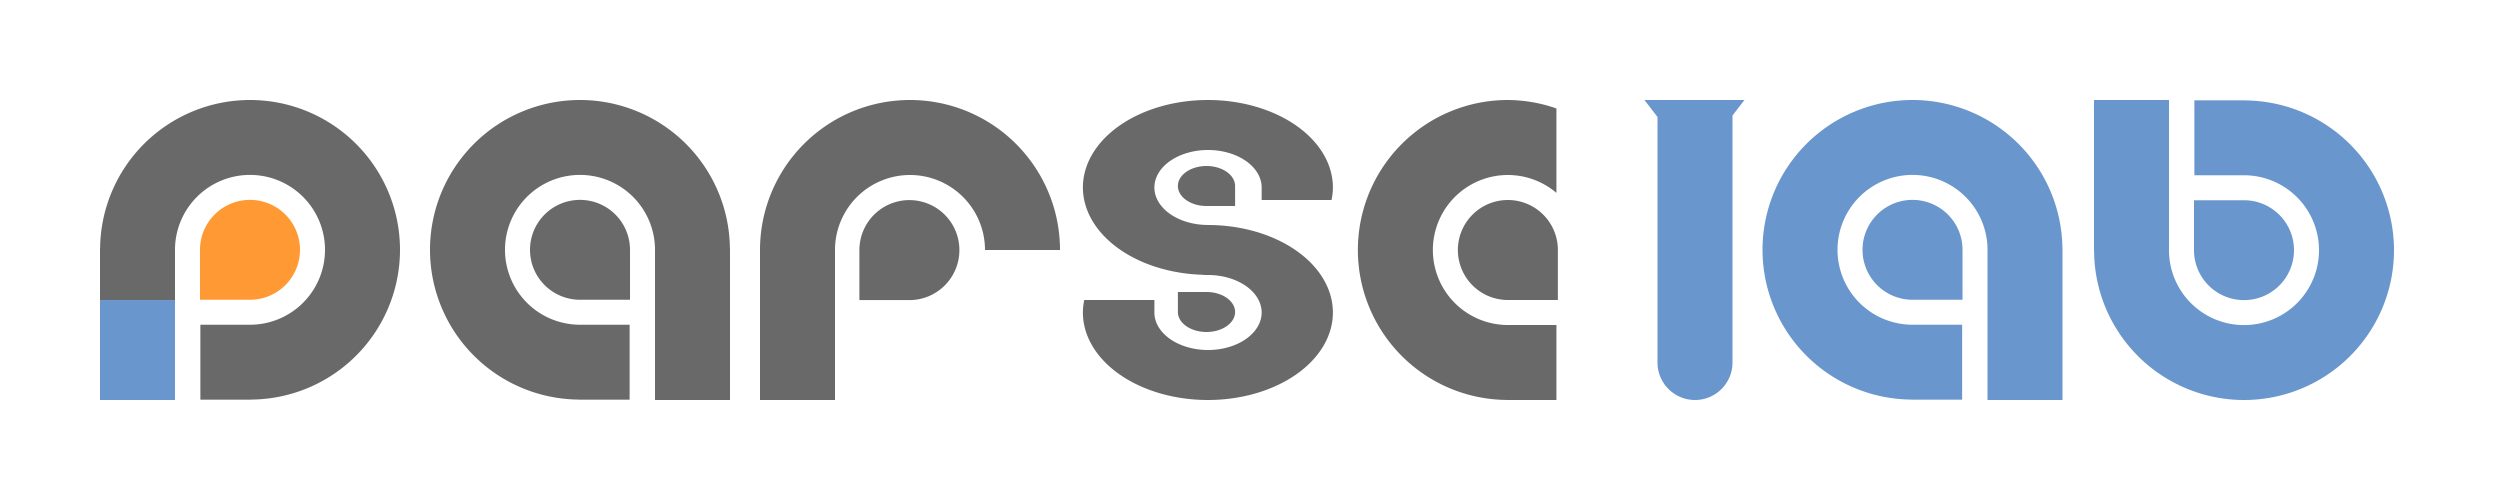 <svg id="ParseLab" data-name="ParseLab" viewBox="0 0 1322.917 264.583" xmlns="http://www.w3.org/2000/svg">
                    <defs><style>.c1{fill:#696969;}.c2{fill:#6996CC}.c3{fill:#ff9933}</style></defs>
                    <g transform="translate(7.64,2.917)">
                    <path class="c1" d="M 124.652,50 A 79.375,79.28 0 0 0 45.33,128.536 h -0.053 v 0.744 26.824 H 84.964 V 129.28 A 39.687,39.64 0 0 1 124.652,89.64 39.687,39.64 0 0 1 164.339,129.28 39.687,39.64 0 0 1 124.652,168.92 H 98.391 v 39.64 h 26.26 0.413 v -0.029 a 79.375,79.28 0 0 0 78.962,-79.251 79.375,79.28 0 0 0 -79.375,-79.28 z" />
                    <path class="c3" d="m 124.651,102.853 a 26.458,26.427 0 0 0 -26.458,26.427 v 26.427 h 26.458 a 26.458,26.427 0 0 0 26.458,-26.427 26.458,26.427 0 0 0 -26.458,-26.427 z" />
                    <rect class="c2" width="39.687" height="52.853" x="45.277" y="155.897" />
                    </g>    
                    <path class="c1" d="m 481.542,52.917 a 79.375,79.375 0 0 0 -79.375,79.375 v 79.375 h 39.687 v -79.375 a 39.688,39.688 0 0 1 39.687,-39.688 39.688,39.688 0 0 1 39.687,39.688 h 39.687 A 79.375,79.375 0 0 0 481.542,52.917 Z"/>
                    <path class="c1" d="M 306.917 52.917 A 79.375 79.28 0 0 0 227.542 132.197 A 79.375 79.28 0 0 0 306.504 211.448 L 306.504 211.477 L 306.917 211.477 L 333.177 211.477 L 333.177 171.837 L 306.917 171.837 A 39.687 39.64 0 0 1 267.229 132.197 A 39.687 39.64 0 0 1 306.917 92.557 A 39.687 39.64 0 0 1 346.604 132.197 L 346.604 157.614 L 346.604 159.02 L 346.604 211.667 L 386.292 211.667 L 386.292 159.02 L 386.292 157.614 L 386.292 132.197 L 386.292 131.453 L 386.238 131.453 A 79.375 79.28 0 0 0 306.917 52.917 z M 306.917 105.77 A 26.458 26.427 0 0 0 280.459 132.197 A 26.458 26.427 0 0 0 306.917 158.623 L 333.376 158.623 L 333.376 132.197 A 26.458 26.427 0 0 0 306.917 105.77 z "/>
                    <path class="c2" d="M 1012.042 52.917 A 79.375 79.28 0 0 0 932.667 132.197 A 79.375 79.28 0 0 0 1011.629 211.448 L 1011.629 211.477 L 1012.042 211.477 L 1038.302 211.477 L 1038.302 171.837 L 1012.042 171.837 A 39.687 39.64 0 0 1 972.354 132.197 A 39.687 39.64 0 0 1 1012.042 92.557 A 39.687 39.64 0 0 1 1051.729 132.197 L 1051.729 157.614 L 1051.729 159.02 L 1051.729 211.667 L 1091.417 211.667 L 1091.417 159.02 L 1091.417 157.614 L 1091.417 132.197 L 1091.417 131.453 L 1091.363 131.453 A 79.375 79.28 0 0 0 1012.042 52.917 z M 1012.042 105.77 A 26.458 26.427 0 0 0 985.584 132.197 A 26.458 26.427 0 0 0 1012.042 158.623 L 1038.5 158.623 L 1038.5 132.197 A 26.458 26.427 0 0 0 1012.042 105.77 z "/>
                    <path class="c1" d="M 797.917 52.917 A 79.375 79.375 0 0 0 718.542 132.292 A 79.375 79.375 0 0 0 797.504 211.637 L 797.504 211.667 L 797.917 211.667 L 823.609 211.667 L 823.609 171.979 L 797.917 171.979 A 39.687 39.687 0 0 1 758.23 132.292 A 39.687 39.687 0 0 1 797.917 92.604 A 39.687 39.687 0 0 1 823.609 102.069 L 823.609 57.393 A 79.375 79.375 0 0 0 797.917 52.917 z M 797.917 105.833 A 26.458 26.458 0 0 0 771.459 132.292 A 26.458 26.458 0 0 0 797.917 158.75 L 824.376 158.75 L 824.376 132.292 A 26.458 26.458 0 0 0 797.917 105.833 z "/>
                    <path class="c1" d="M 481.22,105.886 A 26.458,26.458 0 0 0 454.762,132.344 v 26.458 h 26.458 A 26.458,26.458 0 0 0 507.679,132.344 26.458,26.458 0 0 0 481.22,105.886 Z"/>
                    <path class="c1" d="m 639.178,52.917 a 66.146,46.302 0 0 0 -66.146,46.302 66.146,46.302 0 0 0 63.895,46.199 v 0.103 h 2.251 0.066 a 28.377,19.844 0 0 1 28.377,19.844 28.377,19.844 0 0 1 -28.377,19.844 28.377,19.844 0 0 1 -28.377,-19.844 V 158.75 h -37.107 a 66.146,46.302 0 0 0 -0.728,6.615 66.146,46.302 0 0 0 66.146,46.302 66.146,46.302 0 0 0 66.146,-46.302 66.146,46.302 0 0 0 -66.146,-46.302 66.146,46.302 0 0 0 -0.303,0.014 v -0.031 a 28.377,19.844 0 0 1 -28.007,-19.827 28.377,19.844 0 0 1 28.377,-19.844 28.377,19.844 0 0 1 28.377,19.844 v 6.615 h 36.975 a 66.146,46.302 0 0 0 0.728,-6.615 66.146,46.302 0 0 0 -66.146,-46.302 z m -0.741,34.925 a 15.134,10.583 0 0 0 -15.134,10.583 15.134,10.583 0 0 0 15.134,10.583 h 15.134 V 98.425 A 15.134,10.583 0 0 0 638.437,87.842 Z M 623.303,154.517 V 165.1 A 15.134,10.583 0 0 0 638.437,175.683 15.134,10.583 0 0 0 653.572,165.1 15.134,10.583 0 0 0 638.437,154.517 Z"/>
                    <path class="c2" d="M 870.174 52.916 L 877.094 61.9 L 877.094 191.822 A 19.844 19.844 0 0 0 896.938 211.666 A 19.844 19.844 0 0 0 916.781 191.822 L 916.781 61.129 L 923.09 52.916 L 916.781 52.916 L 877.094 52.916 L 870.174 52.916 z " />
                    <path class="c2" d="M 1108.074 52.917 L 1108.074 105.563 L 1108.074 106.97 L 1108.074 132.386 L 1108.074 133.13 L 1108.128 133.13 A 79.375 79.28 0 0 0 1187.449 211.667 A 79.375 79.28 0 0 0 1266.824 132.387 A 79.375 79.28 0 0 0 1187.862 53.136 L 1187.862 53.106 L 1187.449 53.106 L 1161.189 53.106 L 1161.189 92.746 L 1187.449 92.746 A 39.687 39.64 0 0 1 1227.137 132.386 A 39.687 39.64 0 0 1 1187.449 172.027 A 39.687 39.64 0 0 1 1147.762 132.386 L 1147.762 106.97 L 1147.762 105.563 L 1147.762 52.917 L 1108.074 52.917 z M 1160.991 105.96 L 1160.991 132.386 A 26.458 26.427 0 0 0 1187.449 158.813 A 26.458 26.427 0 0 0 1213.908 132.386 A 26.458 26.427 0 0 0 1187.449 105.96 L 1160.991 105.96 z "/>
                  </svg>